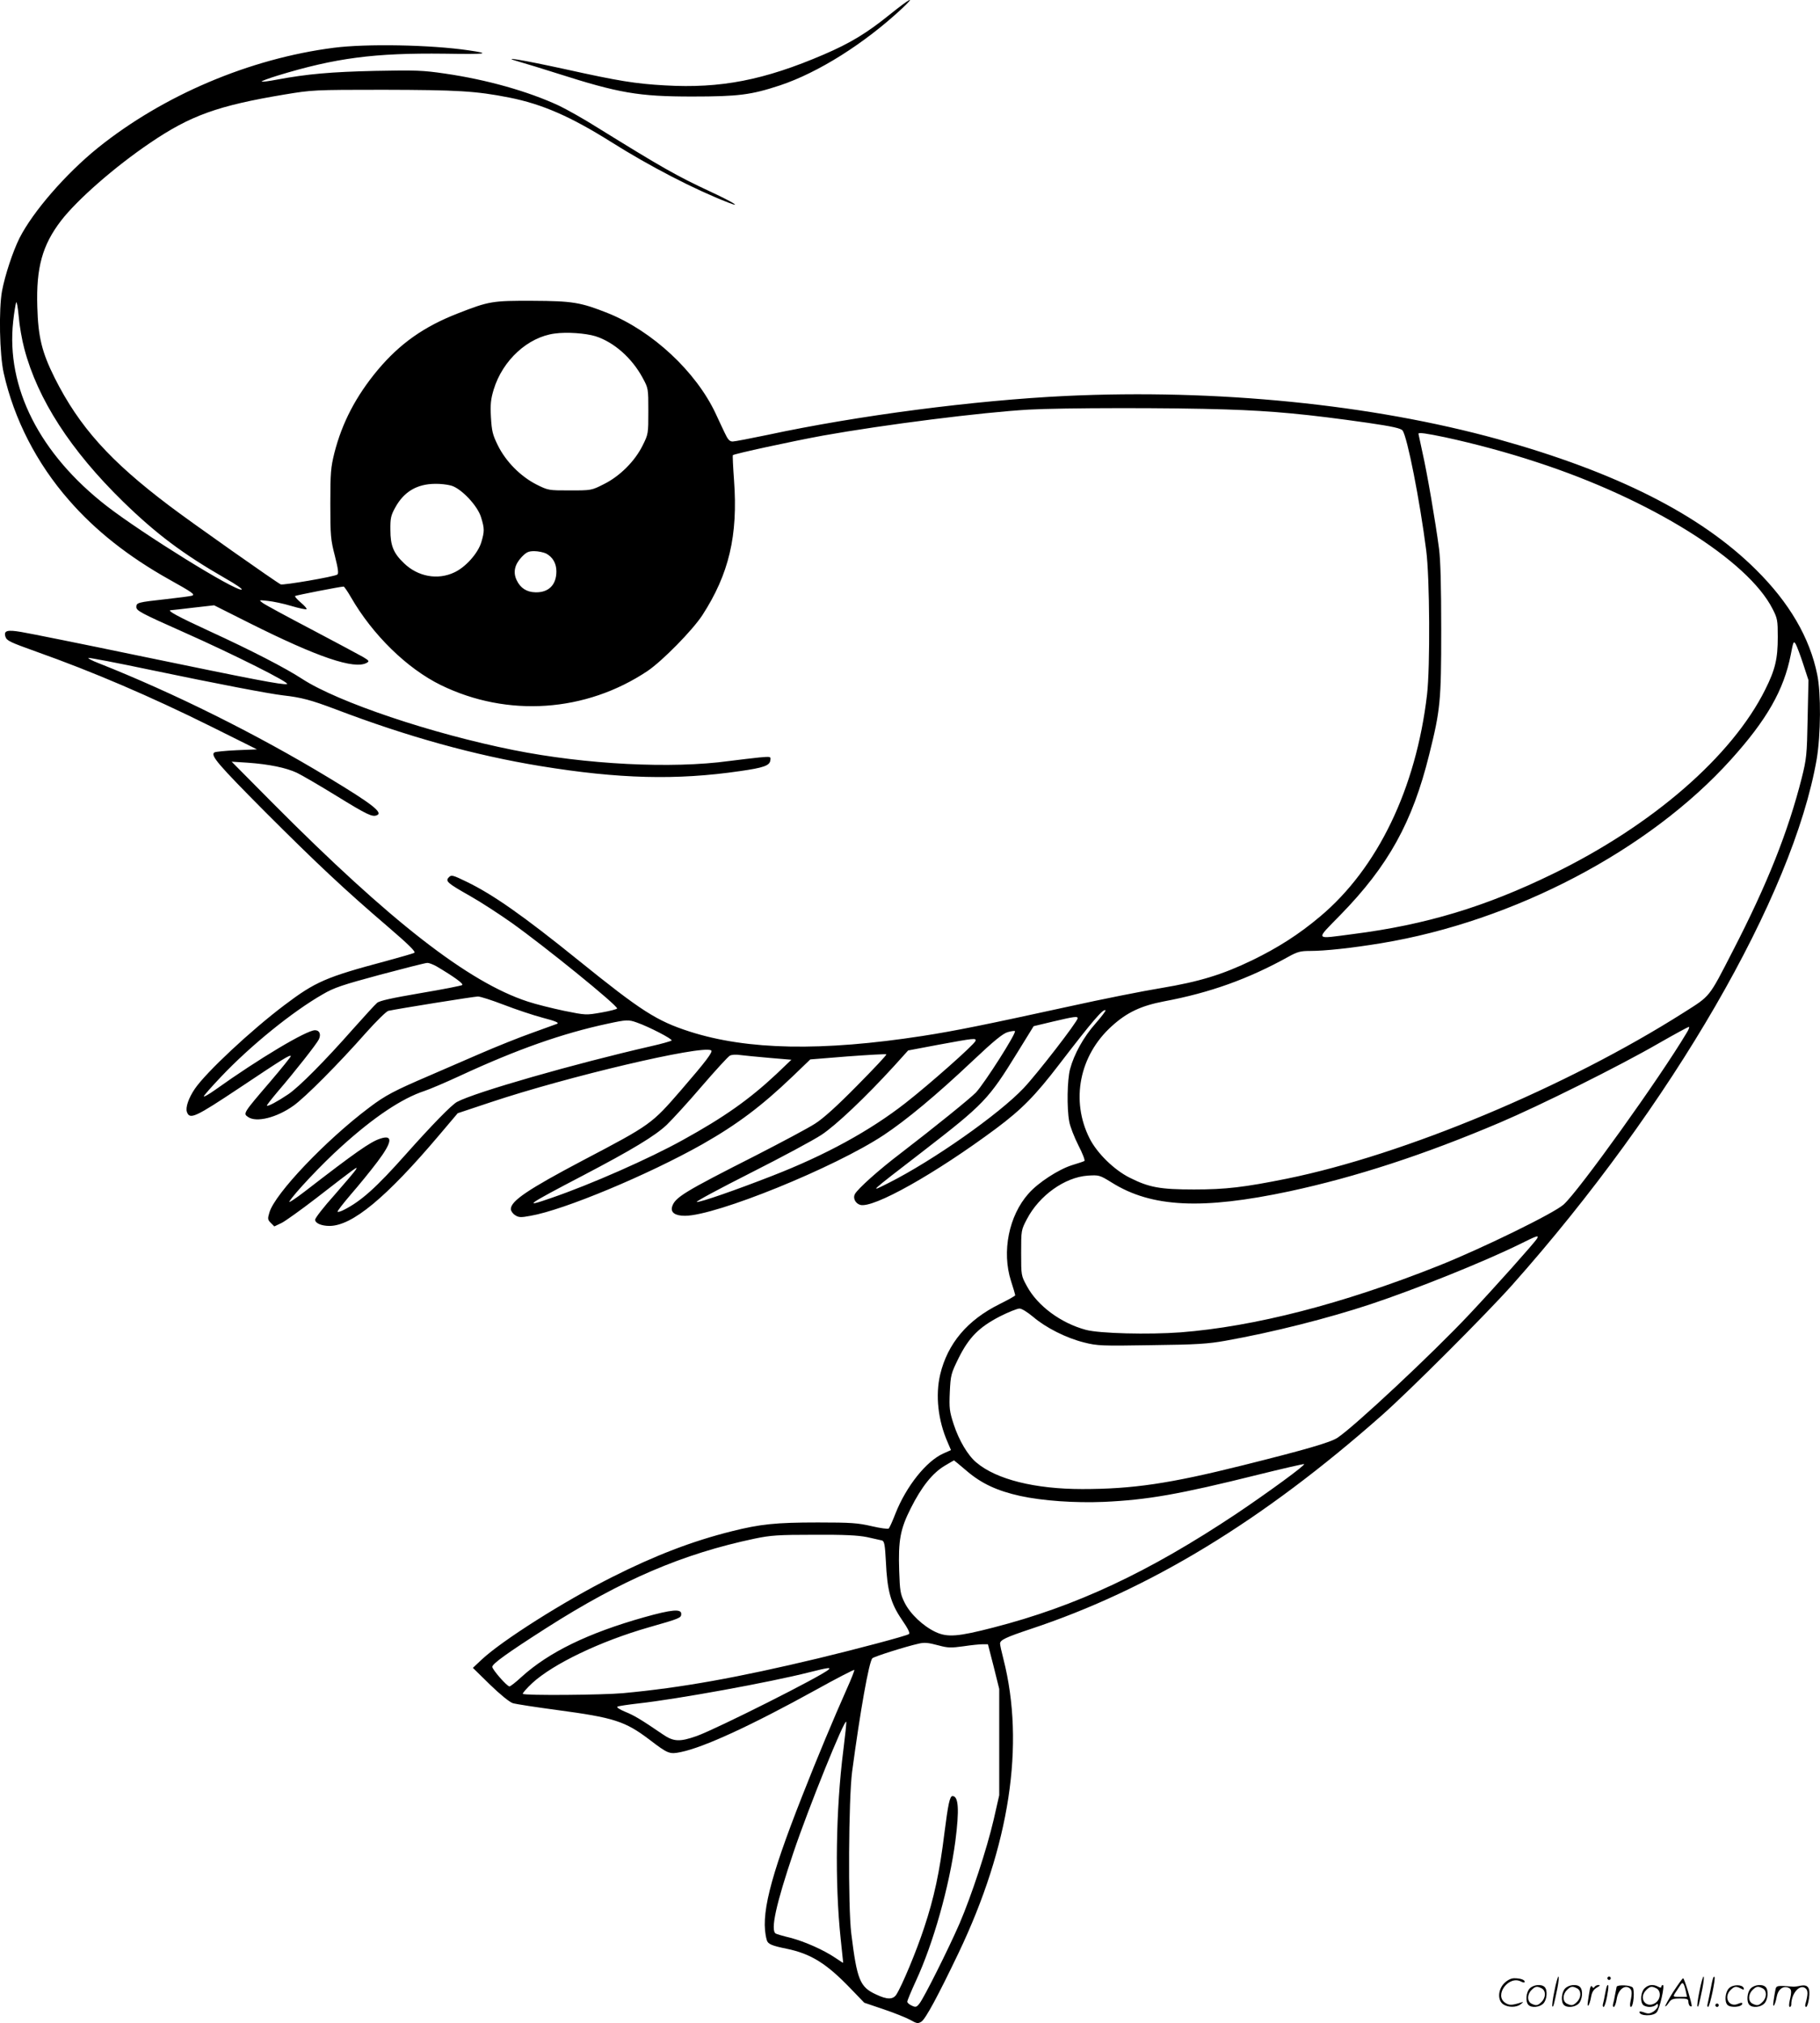 <svg version="1.0" xmlns="http://www.w3.org/2000/svg"
  viewBox="0 0 1078.848 1199.287"
 preserveAspectRatio="xMidYMid meet">
<g transform="translate(-1.187,1199.726) scale(0.1,-0.1)"
fill="#000000" stroke="none">
<path d="M5285 11910 c-135 -109 -234 -169 -390 -236 -354 -152 -611 -202
-941 -183 -177 10 -275 26 -587 95 -266 58 -400 80 -277 45 36 -10 137 -41
225 -69 366 -117 483 -137 800 -137 275 0 350 10 520 66 228 76 501 248 725
457 85 80 47 60 -75 -38z M1990 11714 c-498 -64 -1010 -281 -1399 -594 -189
-153 -384 -377 -464 -535 -39 -79 -85 -217 -103 -312 -20 -108 -15 -378 10
-488 61 -272 195 -534 386 -752 157 -181 354 -336 595 -471 138 -77 155 -89
135 -96 -8 -3 -79 -12 -158 -21 -163 -18 -172 -20 -172 -46 0 -22 26 -36 280
-149 295 -131 638 -303 613 -308 -31 -5 -187 25 -878 168 -341 71 -655 134
-698 141 -83 14 -104 8 -93 -28 8 -24 25 -32 181 -88 343 -122 678 -266 1035
-443 l275 -137 -120 -5 c-66 -3 -126 -9 -132 -13 -26 -17 22 -72 300 -352 309
-309 471 -461 729 -682 121 -104 166 -148 156 -154 -7 -4 -83 -26 -168 -49
-356 -95 -418 -122 -602 -261 -200 -151 -465 -399 -531 -496 -37 -54 -57 -112
-47 -138 17 -46 48 -32 311 143 262 175 298 197 305 189 2 -2 -54 -72 -125
-155 -157 -183 -159 -186 -129 -206 49 -35 171 -4 270 67 70 50 267 248 432
435 60 67 118 124 130 127 60 13 509 85 531 85 14 0 83 -22 153 -49 70 -27
174 -62 231 -77 77 -20 99 -30 85 -36 -10 -4 -77 -28 -149 -54 -71 -25 -211
-81 -310 -124 -99 -43 -234 -101 -300 -130 -205 -88 -259 -116 -354 -188 -257
-193 -559 -510 -592 -622 -11 -37 -11 -43 8 -62 l21 -21 44 21 c23 12 114 77
201 144 248 192 251 194 239 173 -6 -11 -63 -78 -126 -150 -64 -71 -116 -138
-116 -148 0 -21 37 -37 85 -37 134 0 336 167 650 538 l110 130 195 65 c458
153 1248 339 1307 308 14 -7 -31 -66 -178 -236 -174 -201 -179 -205 -579 -415
-328 -173 -430 -242 -430 -290 0 -11 11 -27 25 -36 21 -14 34 -15 92 -4 197
34 697 243 1018 424 209 119 352 227 535 402 l105 101 223 18 c123 9 226 15
228 12 3 -3 -75 -86 -173 -185 -118 -120 -202 -196 -250 -226 -40 -26 -198
-110 -350 -188 -428 -217 -480 -249 -497 -304 -10 -34 17 -54 76 -54 183 0
888 286 1179 479 134 89 311 236 525 438 128 121 181 164 210 172 21 6 40 8
42 6 11 -10 -180 -309 -231 -364 -35 -36 -249 -209 -447 -361 -129 -98 -254
-210 -271 -242 -12 -23 3 -54 31 -63 76 -24 447 185 806 452 154 115 233 196
374 380 197 257 263 334 275 321 3 -2 -24 -38 -60 -79 -70 -79 -126 -180 -150
-269 -17 -63 -20 -231 -5 -311 5 -30 30 -93 54 -141 25 -48 41 -90 36 -93 -4
-3 -38 -14 -74 -25 -79 -25 -200 -103 -257 -168 -117 -131 -160 -345 -104
-519 14 -43 25 -81 25 -84 0 -4 -42 -27 -92 -52 -192 -95 -309 -234 -353 -418
-29 -123 -13 -271 44 -401 l20 -47 -45 -20 c-101 -45 -220 -194 -284 -356 -17
-44 -35 -84 -40 -89 -4 -4 -50 2 -101 14 -82 19 -122 22 -319 22 -251 0 -342
-10 -510 -52 -236 -59 -456 -144 -710 -272 -285 -143 -654 -377 -774 -490
l-51 -48 101 -99 c61 -59 115 -103 135 -110 19 -6 138 -24 264 -41 336 -45
402 -66 546 -175 111 -85 120 -88 187 -74 137 28 417 157 801 369 122 68 224
120 227 118 2 -3 -18 -54 -45 -114 -73 -164 -174 -404 -266 -639 -192 -488
-247 -709 -208 -848 6 -24 29 -34 118 -52 145 -30 237 -88 380 -237 l80 -83
115 -39 c63 -21 134 -50 158 -63 39 -22 45 -23 66 -10 25 17 97 150 220 407
303 635 395 1235 266 1742 -11 42 -20 83 -20 92 0 21 33 37 180 86 706 234
1378 643 2085 1269 165 146 614 595 771 771 945 1063 1665 2308 1805 3118 24
145 26 388 3 500 -44 218 -165 426 -363 622 -329 327 -829 579 -1531 774 -747
206 -1663 298 -2560 256 -542 -26 -1233 -116 -1769 -231 -101 -21 -194 -39
-206 -39 -19 0 -29 12 -49 55 -14 30 -38 80 -52 111 -117 249 -375 489 -639
595 -161 64 -209 72 -445 73 -239 1 -259 -2 -445 -75 -200 -78 -342 -178 -474
-335 -129 -155 -211 -312 -257 -492 -21 -85 -24 -116 -24 -300 0 -190 2 -214
27 -310 20 -79 23 -106 14 -111 -20 -13 -319 -64 -335 -58 -20 8 -537 372
-659 465 -354 267 -535 469 -681 759 -76 153 -98 242 -103 423 -7 231 30 364
140 508 97 126 319 320 527 461 241 164 403 222 799 288 163 27 174 28 586 28
437 -1 548 -7 745 -46 197 -39 365 -113 604 -263 228 -144 497 -283 696 -360
85 -33 23 5 -111 67 -199 93 -286 143 -664 377 -82 52 -186 110 -230 131 -183
85 -427 154 -675 190 -129 19 -174 21 -415 16 -261 -6 -400 -18 -583 -52 -46
-9 -86 -14 -89 -11 -3 2 39 18 94 35 344 105 573 135 991 130 252 -4 279 0
141 20 -225 33 -606 40 -799 15z m-1834 -1784 c79 -300 275 -603 585 -906 198
-193 356 -311 606 -455 62 -35 106 -65 97 -67 -39 -9 -587 331 -799 495 -398
309 -598 703 -555 1095 6 56 15 107 18 113 4 5 10 -33 15 -85 4 -52 19 -138
33 -190z m3386 74 c109 -35 215 -128 279 -246 34 -63 34 -63 34 -198 0 -134 0
-136 -34 -204 -46 -93 -135 -182 -230 -229 -73 -37 -74 -37 -201 -37 -126 0
-128 0 -198 35 -94 48 -181 135 -229 232 -31 63 -36 84 -41 167 -4 77 -1 106
16 163 53 175 203 312 362 333 72 10 183 2 242 -16z m3738 -434 c279 -9 479
-28 838 -79 151 -22 198 -33 208 -46 28 -38 102 -413 140 -710 21 -160 24
-691 5 -855 -65 -557 -293 -1030 -634 -1316 -126 -106 -248 -184 -402 -259
-176 -85 -312 -127 -540 -165 -104 -17 -352 -66 -550 -110 -494 -108 -672
-144 -865 -174 -596 -92 -1037 -84 -1380 26 -195 63 -285 120 -660 423 -328
265 -508 391 -664 466 -80 39 -89 41 -103 26 -23 -23 -11 -34 125 -111 64 -36
174 -108 245 -158 201 -143 627 -489 627 -509 0 -4 -42 -15 -93 -24 -92 -16
-92 -16 -221 10 -71 15 -168 39 -216 55 -352 115 -815 476 -1510 1175 l-245
247 94 -6 c128 -9 229 -30 293 -60 29 -14 134 -75 233 -136 182 -112 213 -127
240 -116 40 15 -25 66 -285 223 -428 259 -917 502 -1364 679 -39 15 -65 29
-60 31 6 2 174 -30 373 -72 398 -83 696 -140 781 -150 108 -12 167 -28 310
-82 425 -162 824 -273 1215 -337 465 -76 807 -85 1183 -30 141 20 176 33 180
63 4 24 3 24 -65 18 -37 -4 -117 -13 -178 -21 -342 -47 -851 -21 -1280 65
-485 97 -1040 284 -1251 421 -99 65 -307 172 -549 283 -187 86 -259 125 -230
125 6 0 65 7 133 15 l123 14 207 -104 c409 -205 625 -278 698 -237 16 9 14 13
-21 34 -21 12 -159 86 -305 163 -147 77 -278 148 -291 158 -24 18 -24 18 31
12 30 -3 93 -16 139 -30 47 -14 87 -22 90 -19 3 3 -12 21 -34 39 -22 19 -37
36 -34 39 4 4 269 56 288 56 3 0 23 -28 43 -63 129 -224 333 -423 533 -521
395 -193 860 -161 1226 84 88 60 265 240 324 330 158 244 212 472 188 800 -6
80 -9 147 -7 149 8 8 349 82 534 116 364 65 941 138 1220 154 192 11 846 12
1170 1z m1298 -165 c176 -38 369 -90 542 -147 674 -219 1254 -581 1400 -872
28 -54 30 -68 30 -165 0 -129 -15 -193 -74 -311 -197 -396 -669 -806 -1261
-1094 -398 -194 -751 -301 -1183 -356 -232 -30 -225 -41 -74 114 283 290 427
549 526 951 66 264 71 317 71 735 0 261 -4 417 -13 485 -21 160 -71 451 -98
569 -13 60 -24 110 -24 112 0 9 48 2 158 -21z m-5893 -286 c60 -16 159 -120
179 -190 20 -65 20 -82 1 -146 -20 -66 -93 -148 -160 -179 -99 -47 -216 -25
-298 54 -63 60 -81 105 -81 197 -1 70 3 87 29 134 51 93 128 139 235 140 30 1
73 -4 95 -10z m564 -403 c39 -21 61 -58 61 -106 0 -80 -46 -126 -124 -124 -52
1 -89 25 -111 71 -23 47 -13 93 29 138 28 29 40 35 75 35 23 0 55 -7 70 -14z
m7452 -656 l31 -95 -5 -230 c-4 -214 -7 -238 -35 -350 -81 -319 -203 -627
-410 -1028 -143 -278 -130 -261 -289 -362 -696 -442 -1655 -843 -2353 -985
-253 -51 -362 -64 -550 -64 -201 0 -267 12 -382 70 -92 46 -193 145 -237 232
-114 225 -61 493 131 666 90 82 174 121 309 147 273 51 501 133 737 264 54 30
73 35 127 35 92 0 249 17 425 46 786 130 1589 551 2073 1089 212 235 313 412
354 621 15 79 17 84 30 62 7 -13 27 -66 44 -118z m-8102 -1791 c106 -63 161
-103 153 -111 -4 -4 -116 -26 -247 -48 -169 -29 -244 -45 -258 -58 -11 -9 -74
-78 -140 -152 -171 -194 -323 -347 -387 -390 -64 -43 -120 -73 -126 -67 -2 2
27 39 64 83 99 115 232 284 244 310 14 30 4 54 -23 54 -50 0 -332 -168 -591
-353 -38 -27 -68 -44 -68 -39 0 5 46 57 102 116 174 184 423 386 603 489 68
40 118 56 340 116 143 38 268 70 279 70 10 1 35 -9 55 -20z m3801 -308 c0 -19
-241 -331 -321 -415 -147 -155 -537 -429 -799 -561 -119 -60 -123 -64 200 185
366 283 391 309 564 590 l95 154 113 27 c128 30 148 33 148 20z m-2614 -25
c72 -25 215 -99 207 -107 -5 -4 -60 -20 -123 -34 -450 -103 -1041 -272 -1149
-330 -32 -17 -148 -136 -303 -310 -175 -197 -264 -277 -366 -329 -19 -10 -36
-15 -39 -12 -3 3 33 49 79 103 47 54 118 141 157 193 89 118 94 163 16 137
-58 -19 -145 -80 -444 -311 -57 -44 -100 -72 -94 -62 24 43 194 224 309 327
192 174 358 285 492 329 33 11 129 52 213 91 335 155 603 250 874 308 111 24
123 24 171 7z m6223 -63 c-159 -267 -638 -935 -728 -1016 -57 -52 -489 -263
-746 -365 -566 -225 -1088 -359 -1525 -393 -190 -14 -481 -7 -562 15 -148 40
-286 142 -349 259 -34 62 -34 63 -34 197 0 134 0 135 34 200 73 140 224 248
360 258 68 4 70 4 143 -41 236 -148 536 -162 1053 -52 395 85 800 217 1249
408 235 100 702 332 936 467 96 55 179 100 183 100 5 0 -1 -17 -14 -37z
m-4215 -47 c-9 -23 -272 -256 -414 -367 -211 -165 -474 -309 -790 -432 -215
-84 -430 -159 -448 -155 -8 2 135 79 319 172 184 93 372 194 419 225 86 56
265 226 431 408 l84 93 180 34 c212 39 226 41 219 22z m-1221 -100 l130 -11
-88 -84 c-161 -151 -311 -257 -556 -392 -198 -110 -545 -263 -778 -343 -175
-61 -150 -43 187 133 290 152 426 234 496 300 32 31 126 133 207 228 82 95
157 177 167 182 9 6 37 8 61 4 25 -3 103 -11 174 -17z m4550 -1071 c-13 -23
-254 -293 -402 -450 -215 -229 -681 -665 -781 -731 -42 -28 -192 -71 -560
-163 -436 -109 -654 -141 -953 -141 -280 0 -509 57 -627 157 -51 42 -104 132
-135 227 -25 77 -27 95 -23 191 5 101 7 109 52 201 62 124 121 183 244 247 51
26 104 47 117 47 14 0 47 -21 82 -50 75 -64 196 -125 301 -151 78 -20 105 -21
400 -16 268 3 336 8 437 26 286 51 612 134 862 217 268 89 670 251 878 353
111 55 120 58 108 36z m-3379 -1379 c87 -74 180 -117 316 -147 134 -29 324
-42 495 -35 260 12 444 44 914 161 145 36 268 64 273 63 12 -4 -216 -170 -402
-295 -521 -347 -950 -548 -1440 -674 -209 -54 -271 -59 -341 -27 -75 35 -152
108 -185 175 -25 50 -28 69 -32 187 -6 182 6 248 69 373 64 127 128 207 199
250 30 18 56 33 57 33 1 0 36 -29 77 -64z m-592 -391 c40 -9 80 -18 89 -20 13
-5 17 -27 22 -123 8 -174 28 -248 94 -345 39 -57 51 -82 42 -87 -16 -11 -311
-89 -539 -144 -472 -113 -809 -174 -1155 -206 -120 -11 -584 -15 -594 -4 -3 3
22 32 55 63 125 115 405 249 691 331 186 53 193 56 193 80 0 31 -56 26 -220
-20 -333 -94 -565 -207 -727 -354 -33 -31 -66 -56 -71 -56 -15 0 -102 100
-102 116 0 18 87 81 320 230 448 286 808 440 1235 530 96 20 140 23 352 23
180 1 260 -3 315 -14z m424 -642 c55 -15 74 -15 147 -5 46 7 97 12 114 12 l31
0 34 -132 33 -133 0 -315 0 -315 -33 -145 c-41 -176 -132 -452 -202 -615 -67
-154 -212 -443 -238 -475 -17 -22 -23 -23 -46 -12 -14 6 -26 17 -26 23 0 7 23
62 51 123 103 222 198 559 234 829 24 187 19 267 -17 267 -16 0 -26 -47 -48
-220 -28 -229 -61 -383 -120 -560 -45 -138 -132 -346 -165 -397 -20 -30 -55
-30 -120 1 -96 44 -113 86 -147 361 -20 161 -16 799 5 960 48 359 100 652 120
672 10 10 196 69 272 86 37 9 57 7 121 -10z m-651 -142 c-37 -37 -664 -352
-783 -395 -102 -36 -138 -34 -203 11 -132 90 -168 111 -222 133 -34 14 -52 27
-45 30 7 4 63 12 123 19 234 26 778 125 1015 185 108 27 128 30 115 17z m86
-478 c-45 -355 -51 -786 -16 -1118 8 -77 15 -141 15 -143 0 -2 -20 11 -45 28
-69 47 -181 97 -268 120 -43 10 -82 22 -87 25 -32 20 2 175 105 480 88 262
305 799 313 775 2 -5 -6 -80 -17 -167z M9226 194 c-10 -47 -15 -88 -12 -91 5
-6 9 7 30 110 7 37 10 67 6 67 -4 0 -15 -39 -24 -86z M9540 270 c0 -5 5 -10
10 -10 6 0 10 5 10 10 0 6 -4 10 -10 10 -5 0 -10 -4 -10 -10z M10086 194 c-10
-47 -15 -88 -12 -91 5 -6 9 7 30 110 7 37 10 67 6 67 -4 0 -15 -39 -24 -86z
M10166 269 c-3 -8 -10 -41 -16 -74 -6 -33 -14 -68 -16 -77 -3 -10 -1 -18 3
-18 10 0 46 171 38 178 -2 3 -7 -1 -9 -9z M8929 241 c-38 -38 -41 -101 -7
-125 29 -20 79 -20 104 0 18 14 18 15 1 10 -53 -17 -69 -17 -92 -2 -69 45 21
166 94 126 12 -6 21 -7 21 -1 0 12 -25 21 -62 21 -19 0 -39 -10 -59 -29z
M9930 189 c-28 -45 -49 -83 -47 -85 2 -3 12 7 21 21 14 21 24 25 66 25 43 0
50 -3 50 -19 0 -11 5 -23 10 -26 6 -3 10 -3 10 1 0 20 -44 164 -51 164 -4 0
-30 -37 -59 -81z m75 4 l7 -33 -42 0 c-42 0 -42 0 -28 23 8 12 21 32 29 44 15
25 22 18 34 -34z M9080 210 c-22 -22 -27 -79 -8 -98 19 -19 66 -14 88 8 22 22
27 79 8 98 -19 19 -66 14 -88 -8z m71 0 c25 -14 25 -54 -1 -80 -23 -23 -33
-24 -61 -10 -25 14 -25 54 1 80 23 23 33 24 61 10z M9290 210 c-22 -22 -27
-79 -8 -98 19 -19 66 -14 88 8 22 22 27 79 8 98 -19 19 -66 14 -88 -8z m71 0
c25 -14 25 -54 -1 -80 -23 -23 -33 -24 -61 -10 -25 14 -25 54 1 80 23 23 33
24 61 10z M9436 204 c-3 -16 -8 -47 -11 -69 -8 -51 10 -26 19 27 5 27 15 42
34 53 18 10 22 14 10 15 -9 0 -20 -5 -24 -11 -5 -8 -9 -8 -14 1 -5 8 -10 3
-14 -16z M9537 223 c-2 -4 -7 -26 -11 -48 -4 -22 -9 -48 -12 -57 -3 -10 -1
-18 4 -18 4 0 14 28 20 62 11 58 10 81 -1 61z M9595 220 c-1 -3 -5 -23 -9 -45
-4 -22 -9 -48 -12 -57 -3 -10 -1 -18 4 -18 5 0 13 20 17 45 7 53 44 87 74 68
17 -11 19 -28 8 -80 -4 -18 -3 -33 2 -33 16 0 24 99 11 115 -12 14 -87 18 -95
5z M9760 210 c-22 -22 -27 -79 -8 -98 7 -7 24 -12 38 -12 14 0 31 5 38 12 9 9
12 8 12 -5 0 -9 -12 -24 -26 -34 -21 -13 -32 -15 -55 -6 -16 6 -29 8 -29 3 0
-24 81 -27 102 -2 18 19 50 162 37 162 -5 0 -9 -5 -9 -10 0 -7 -6 -7 -19 0
-30 16 -59 12 -81 -10z m71 0 c29 -16 25 -65 -6 -86 -56 -37 -103 28 -55 76
23 23 33 24 61 10z M10261 211 c-23 -23 -28 -80 -9 -99 19 -19 88 -13 88 9 0
5 -11 4 -24 -2 -54 -25 -89 38 -46 81 23 23 33 24 62 9 16 -9 19 -8 16 3 -8
22 -64 22 -87 -1z M10390 210 c-22 -22 -27 -79 -8 -98 19 -19 66 -14 88 8 22
22 27 79 8 98 -19 19 -66 14 -88 -8z m71 0 c25 -14 25 -54 -1 -80 -23 -23 -33
-24 -61 -10 -25 14 -25 54 1 80 23 23 33 24 61 10z M10536 201 c-3 -14 -8 -44
-11 -66 -8 -51 10 -26 19 27 8 41 35 63 66 53 22 -7 24 -21 11 -77 -5 -22 -5
-38 0 -38 5 0 9 6 9 13 0 68 51 125 85 97 15 -13 15 -35 -1 -92 -3 -10 -1 -18
4 -18 6 0 13 23 17 50 9 63 -5 84 -49 76 -17 -4 -35 -6 -41 -6 -101 8 -104 7
-109 -19z M10180 110 c0 -5 5 -10 10 -10 6 0 10 5 10 10 0 6 -4 10 -10 10 -5
0 -10 -4 -10 -10z"/>
</g>
</svg>
